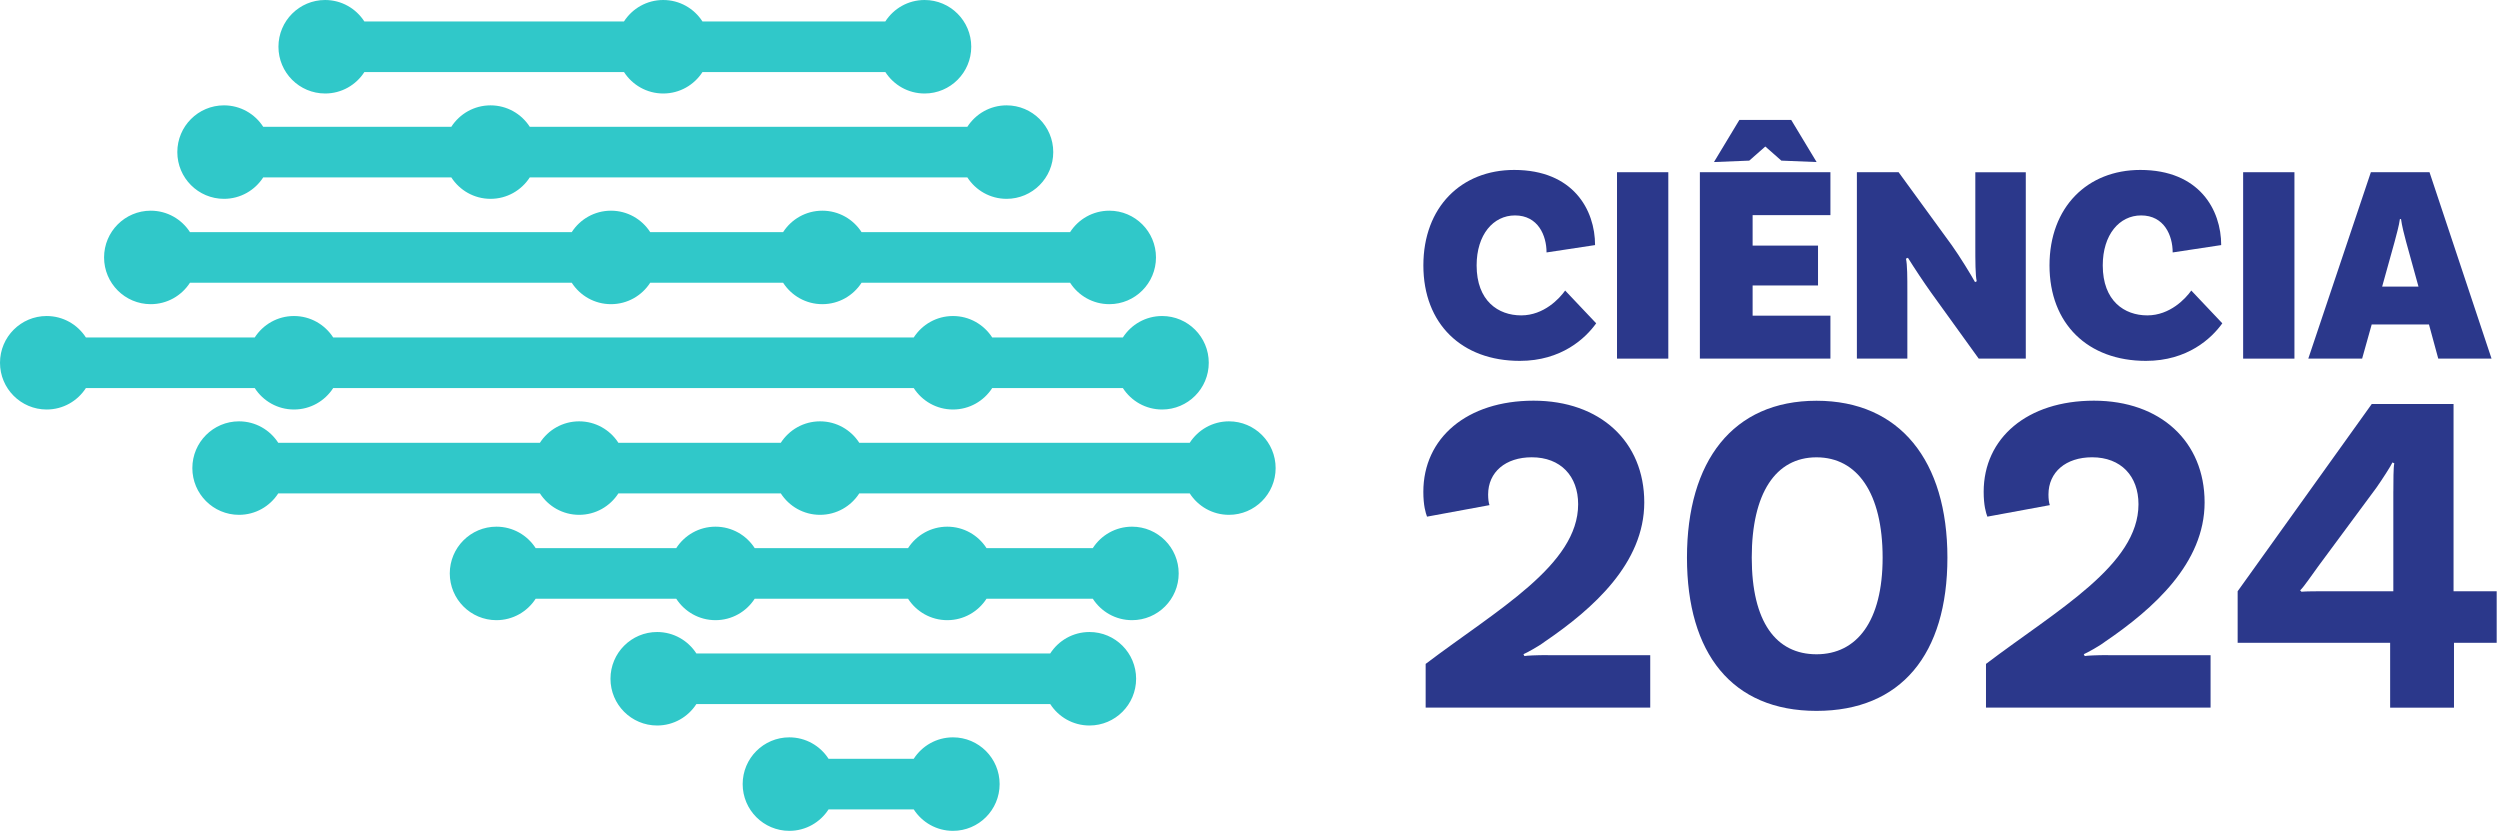 <?xml version="1.0" encoding="UTF-8"?>
<svg xmlns="http://www.w3.org/2000/svg" width="677" height="225" viewBox="0 0 677 225" fill="none">
  <path d="M295.025 171.149C290.568 171.149 286.653 173.461 284.403 176.953H188.576C186.326 173.461 182.411 171.149 177.954 171.149C170.975 171.149 165.318 176.817 165.318 183.807C165.318 190.798 170.975 196.466 177.954 196.466C182.411 196.466 186.326 194.154 188.576 190.662H284.403C286.653 194.154 290.568 196.466 295.025 196.466C302.003 196.466 307.661 190.798 307.661 183.807C307.661 176.817 302.003 171.149 295.025 171.149Z" fill="#30C8C9"></path>
  <path d="M258.063 199.674C253.605 199.674 249.69 201.986 247.44 205.477H224.372C222.123 201.986 218.208 199.674 213.75 199.674C206.772 199.674 201.115 205.342 201.115 212.332C201.115 219.323 206.772 224.991 213.75 224.991C218.208 224.991 222.123 222.678 224.372 219.187H247.44C249.69 222.678 253.605 224.991 258.063 224.991C265.041 224.991 270.698 219.323 270.698 212.332C270.698 205.342 265.041 199.674 258.063 199.674Z" fill="#30C8C9"></path>
  <path d="M88.047 25.32C92.505 25.32 96.42 23.008 98.669 19.517H168.985C171.235 23.008 175.15 25.32 179.607 25.32C184.064 25.32 187.979 23.008 190.229 19.517H239.758C242.007 23.008 245.922 25.32 250.38 25.32C257.358 25.32 263.015 19.653 263.015 12.662C263.015 5.672 257.354 0 250.372 0C245.915 0 242 2.312 239.75 5.804H190.221C187.972 2.312 184.057 0 179.599 0C175.142 0 171.227 2.312 168.977 5.804H98.662C96.412 2.312 92.497 0 88.04 0C81.062 0 75.404 5.668 75.404 12.658C75.404 19.649 81.062 25.317 88.04 25.317L88.047 25.32Z" fill="#30C8C9"></path>
  <path d="M60.654 53.845C65.111 53.845 69.026 51.533 71.276 48.042H122.218C124.468 51.533 128.383 53.845 132.84 53.845C137.297 53.845 141.212 51.533 143.462 48.042H261.962C264.212 51.533 268.127 53.845 272.584 53.845C279.562 53.845 285.22 48.178 285.22 41.187C285.22 34.196 279.562 28.529 272.584 28.529C268.127 28.529 264.212 30.841 261.962 34.332H143.462C141.212 30.841 137.297 28.529 132.84 28.529C128.383 28.529 124.468 30.841 122.218 34.332H71.276C69.026 30.841 65.111 28.529 60.654 28.529C53.676 28.529 48.018 34.196 48.018 41.187C48.018 48.178 53.676 53.845 60.654 53.845Z" fill="#30C8C9"></path>
  <path d="M40.819 82.37C45.276 82.37 49.191 80.058 51.441 76.567H154.831C157.081 80.058 160.996 82.37 165.453 82.37C169.911 82.37 173.826 80.058 176.075 76.567H212.066C214.316 80.058 218.231 82.37 222.688 82.37C227.145 82.37 231.06 80.058 233.31 76.567H289.782C292.032 80.058 295.947 82.37 300.404 82.37C307.382 82.37 313.039 76.703 313.039 69.712C313.039 62.721 307.382 57.054 300.404 57.054C295.947 57.054 292.032 59.366 289.782 62.857H233.31C231.06 59.366 227.145 57.054 222.688 57.054C218.231 57.054 214.316 59.366 212.066 62.857H176.075C173.826 59.366 169.911 57.054 165.453 57.054C160.996 57.054 157.081 59.366 154.831 62.857H51.441C49.191 59.366 45.276 57.054 40.819 57.054C33.841 57.054 28.183 62.721 28.183 69.712C28.183 76.703 33.841 82.37 40.819 82.37Z" fill="#30C8C9"></path>
  <path d="M332.804 114.099C328.347 114.099 324.432 116.412 322.182 119.903H232.687C230.437 116.412 226.522 114.099 222.064 114.099C217.607 114.099 213.692 116.412 211.442 119.903H167.455C165.206 116.412 161.291 114.099 156.833 114.099C152.376 114.099 148.461 116.412 146.211 119.903H75.346C73.096 116.412 69.181 114.099 64.724 114.099C57.746 114.099 52.088 119.767 52.088 126.758C52.088 133.748 57.746 139.416 64.724 139.416C69.181 139.416 73.096 137.104 75.346 133.613H146.211C148.461 137.104 152.376 139.416 156.833 139.416C161.291 139.416 165.206 137.104 167.455 133.613H211.442C213.692 137.104 217.607 139.416 222.064 139.416C226.522 139.416 230.437 137.104 232.687 133.613H322.182C324.432 137.104 328.347 139.416 332.804 139.416C339.782 139.416 345.44 133.748 345.44 126.758C345.44 119.767 339.782 114.099 332.804 114.099Z" fill="#30C8C9"></path>
  <path d="M306.553 142.624C302.096 142.624 298.181 144.936 295.931 148.428H267.147C264.897 144.936 260.982 142.624 256.525 142.624C252.068 142.624 248.153 144.936 245.903 148.428H204.375C202.125 144.936 198.21 142.624 193.753 142.624C189.296 142.624 185.381 144.936 183.131 148.428H145.057C142.807 144.936 138.892 142.624 134.435 142.624C127.457 142.624 121.8 148.292 121.8 155.283C121.8 162.273 127.457 167.941 134.435 167.941C138.892 167.941 142.807 165.629 145.057 162.137H183.131C185.381 165.629 189.296 167.941 193.753 167.941C198.21 167.941 202.125 165.629 204.375 162.137H245.903C248.153 165.629 252.068 167.941 256.525 167.941C260.982 167.941 264.897 165.629 267.147 162.137H295.931C298.181 165.629 302.096 167.941 306.553 167.941C313.531 167.941 319.189 162.273 319.189 155.283C319.189 148.292 313.531 142.624 306.553 142.624Z" fill="#30C8C9"></path>
  <path d="M48.603 105.092H68.984C71.233 108.583 75.148 110.895 79.606 110.895C84.063 110.895 87.978 108.583 90.228 105.092H247.444C249.694 108.583 253.609 110.895 258.066 110.895C262.524 110.895 266.439 108.583 268.689 105.092H304.075C306.325 108.583 310.24 110.895 314.697 110.895C321.675 110.895 327.333 105.227 327.333 98.237C327.333 91.246 321.675 85.578 314.697 85.578C310.24 85.578 306.325 87.891 304.075 91.382H268.689C266.439 87.891 262.524 85.578 258.066 85.578C253.609 85.578 249.694 87.891 247.444 91.382H90.228C87.978 87.891 84.063 85.578 79.606 85.578C75.148 85.578 71.233 87.891 68.984 91.382H23.258C21.008 87.891 17.093 85.578 12.636 85.578C5.658 85.578 0 91.246 0 98.237C0 105.227 5.658 110.895 12.636 110.895C17.093 110.895 21.008 108.583 23.258 105.092H48.603Z" fill="#30C8C9"></path>
  <path d="M431.933 66.37L418.804 68.361C418.804 63.77 416.513 58.337 410.258 58.337C404.383 58.337 399.87 63.535 399.87 71.872C399.87 81.513 405.744 85.406 411.932 85.406C418.119 85.406 422.319 80.816 423.846 78.678L432.246 87.554C429.348 91.605 422.858 97.725 411.56 97.725C395.837 97.725 385.449 87.701 385.449 71.872C385.449 56.042 395.758 46.019 410.032 46.019C426.069 46.019 431.943 56.876 431.943 66.36L431.933 66.37Z" fill="#2B388B"></path>
  <path d="M437.886 46.636H451.778V97.117H437.886V46.636Z" fill="#2B388B"></path>
  <path d="M474.609 58.259V66.517H492.32V77.305H474.609V85.485H495.678V97.107H460.325V46.627H495.678V58.249H474.609V58.259ZM473.689 43.498L464.143 43.881L471.016 32.484H485.065L491.938 43.881L482.392 43.498L478.046 39.673L473.699 43.498H473.689Z" fill="#2B388B"></path>
  <path d="M548.584 97.117H535.837L522.933 79.218C520.868 76.315 518.577 72.872 516.668 69.812L516.129 70.038C516.511 71.646 516.511 75.089 516.511 79.218V97.117H502.844V46.636H514.142L528.572 66.448C530.707 69.43 533.84 74.559 534.838 76.393L535.298 76.168C534.917 74.559 534.917 70.587 534.917 66.458V46.646H548.584V97.127V97.117Z" fill="#2B388B"></path>
  <path d="M601.49 66.37L588.361 68.361C588.361 63.77 586.07 58.337 579.815 58.337C573.931 58.337 569.427 63.535 569.427 71.872C569.427 81.513 575.301 85.406 581.489 85.406C587.676 85.406 591.876 80.816 593.403 78.678L601.803 87.554C598.905 91.605 592.415 97.725 581.117 97.725C565.394 97.725 555.006 87.701 555.006 71.872C555.006 56.042 565.315 46.019 579.589 46.019C595.626 46.019 601.5 56.876 601.5 66.36L601.49 66.37Z" fill="#2B388B"></path>
  <path d="M607.442 46.636H621.335V97.117H607.442V46.636Z" fill="#2B388B"></path>
  <path d="M657.755 87.858H642.257L639.662 97.117H625.085L642.031 46.636H657.911L674.711 97.117H660.28L657.764 87.858H657.755ZM654.925 77.609L651.567 65.448C651.107 63.761 650.422 61.083 650.197 59.328H649.893C649.668 61.083 648.904 63.761 648.444 65.526L645.086 77.609H654.935H654.925Z" fill="#2B388B"></path>
  <path d="M419.148 177.422H446.883V191.624H386.067V179.786C405.471 165.084 427.362 153.001 427.362 136.544C427.362 128.943 422.633 123.833 414.801 123.833C407.713 123.833 402.984 127.825 402.984 133.925C402.984 135.053 403.111 136.171 403.356 136.789L386.439 139.908C386.067 138.907 385.44 136.916 385.44 133.18C385.44 118.596 397.257 108.504 415.29 108.504C433.324 108.504 445.268 119.596 445.268 136.044C445.268 152.491 431.464 164.829 418.276 173.793C416.661 175.039 413.42 176.785 412.549 177.158L412.804 177.658C413.548 177.53 416.034 177.403 419.148 177.403V177.422Z" fill="#2B388B"></path>
  <path d="M456.831 151.01C456.831 124.843 469.264 108.523 491.909 108.523C514.554 108.523 527.359 124.843 527.359 151.01C527.359 177.177 514.798 192.507 491.909 192.507C469.019 192.507 456.831 176.932 456.831 151.01ZM509.815 151.01C509.815 133.562 502.972 123.843 491.909 123.843C480.846 123.843 474.375 133.562 474.375 151.01C474.375 168.458 480.963 177.177 491.909 177.177C502.854 177.177 509.815 168.203 509.815 151.01Z" fill="#2B388B"></path>
  <path d="M570.886 177.422H598.622V191.624H537.805V179.786C557.209 165.084 579.1 153.001 579.1 136.544C579.1 128.943 574.372 123.833 566.539 123.833C559.451 123.833 554.723 127.825 554.723 133.925C554.723 135.053 554.85 136.171 555.095 136.789L538.177 139.908C537.805 138.907 537.178 136.917 537.178 133.18C537.178 118.596 548.995 108.504 567.029 108.504C585.062 108.504 597.007 119.596 597.007 136.044C597.007 152.491 583.202 164.829 570.015 173.794C568.399 175.039 565.159 176.785 564.288 177.158L564.542 177.658C565.286 177.53 567.773 177.403 570.886 177.403V177.422Z" fill="#2B388B"></path>
  <path d="M664.412 160.112H676.102V174.068H664.54V191.634H647.25V174.068H605.955V160.112L642.277 109.396H664.422V160.112H664.412ZM648.121 133.072C648.121 130.453 648.121 126.461 648.376 125.471L647.877 125.226C647.505 126.099 645.018 129.963 643.52 132.081L627.846 153.266C626.358 155.257 623.861 159.004 622.872 159.867L623.244 160.239C624.488 160.112 627.846 160.112 630.205 160.112H648.112V133.072H648.121Z" fill="#2B388B"></path>
</svg>
